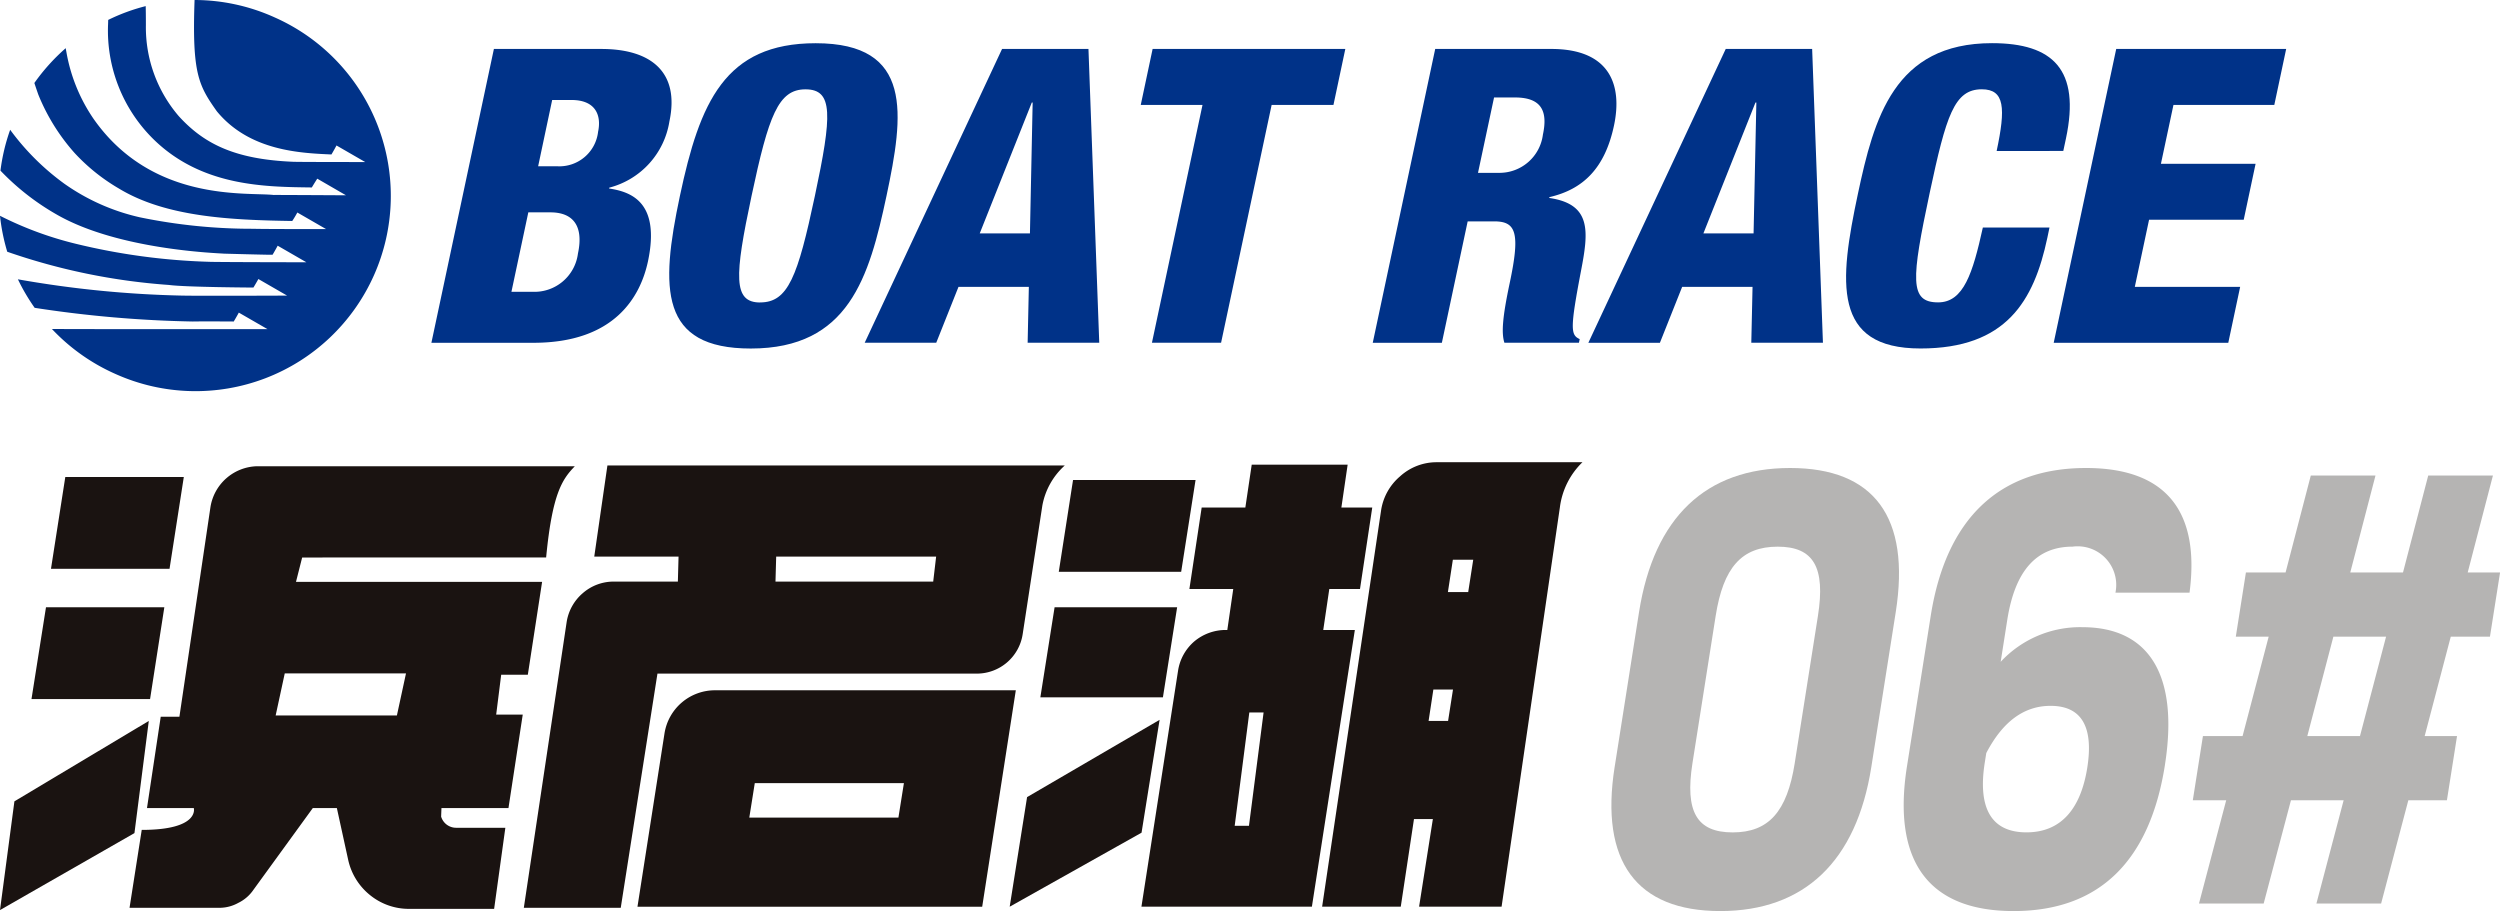 <svg id="グループ_37139" data-name="グループ 37139" xmlns="http://www.w3.org/2000/svg" xmlns:xlink="http://www.w3.org/1999/xlink" width="168.488" height="61.401" viewBox="0 0 168.488 61.401">
  <defs>
    <clipPath id="clip-path">
      <rect id="長方形_45300" data-name="長方形 45300" width="168.488" height="61.401" fill="none"/>
    </clipPath>
  </defs>
  <g id="グループ_37138" data-name="グループ 37138" transform="translate(0 0)" clip-path="url(#clip-path)">
    <path id="パス_37005" data-name="パス 37005" d="M18.54,1.186A13.151,13.151,0,0,0,13.113,0c-.175,4.946.266,5.758,1.5,7.5,2.2,2.676,5.637,2.818,7.724,2.91.188-.312.341-.606.341-.606v0l1.935,1.117s-4.587,0-4.875-.019c-3.838-.164-5.951-1.161-7.69-3.075A9.188,9.188,0,0,1,9.832,1.7c0-.625-.006-1.033-.013-1.288a12.907,12.907,0,0,0-2.527.93l-.007.249a10.267,10.267,0,0,0,3.03,7.764c3.276,3.237,7.6,3.237,10.7,3.279.184-.308.365-.589.365-.589V12.04l1.938,1.122s-4.13-.025-4.879-.022c-1.813-.2-8.195.519-12.149-5.153a11.4,11.4,0,0,1-1.81-4.452l-.053-.288A13.393,13.393,0,0,0,2.316,5.593c.121.369.266.783.266.783a13.539,13.539,0,0,0,2.44,3.929,12.883,12.883,0,0,0,2.99,2.4c3.154,1.916,7.5,2.125,11.683,2.188.156-.221.344-.571.344-.571v0l1.938,1.118s-4.588,0-4.876-.022a37.36,37.36,0,0,1-7.682-.774,14.246,14.246,0,0,1-5.071-2.254A16.6,16.6,0,0,1,.685,8.747,13.062,13.062,0,0,0,.031,11.5,16.616,16.616,0,0,0,3.91,14.509c4.1,2.31,10.557,2.541,11.187,2.586.418.011,3.307.092,3.274.072.188-.312.343-.608.343-.608v0l1.935,1.117s-6.3-.008-6.592-.033a43.175,43.175,0,0,1-8.962-1.217A23.643,23.643,0,0,1,0,14.543a13.169,13.169,0,0,0,.489,2.424,42.18,42.18,0,0,0,10.9,2.238c1.087.15,5.691.175,5.691.175.187-.308.334-.575.334-.575h0l1.935,1.117s-5.9.025-7.058,0A71.853,71.853,0,0,1,1.207,18.824a13.365,13.365,0,0,0,1.129,1.922,78.975,78.975,0,0,0,10.655.922c.731-.014,2.761,0,2.761,0,.188-.308.343-.6.343-.6l0,0,1.934,1.115s-11.879.006-14.53-.011a13.222,13.222,0,0,0,4.322,3.049A13.156,13.156,0,1,0,18.54,1.186" transform="translate(0 0)" fill="#003288"/>
    <path id="パス_37006" data-name="パス 37006" d="M25.092,2.37h7.241c3.379,0,5.29,1.582,4.588,4.881a5.5,5.5,0,0,1-4.053,4.466l-.015.056c1.426.221,3.478.858,2.623,4.91-.5,2.332-2.2,5.489-7.718,5.489H20.88Zm1.182,16.365h1.411a2.956,2.956,0,0,0,3.072-2.579c.416-1.947-.409-2.774-1.851-2.774H27.412Zm1.8-8.46h1.274a2.626,2.626,0,0,0,2.767-2.33c.221-1.025-.1-2.136-1.795-2.136h-1.3Z" transform="translate(8.194 0.93)" fill="#003288"/>
    <path id="パス_37007" data-name="パス 37007" d="M37.887,22.668c-6.13,0-6.113-3.992-4.776-10.287S36.13,2.092,42.261,2.092c6.6,0,5.94,4.8,4.773,10.289s-2.547,10.287-9.147,10.287m.632-3.107c1.885,0,2.533-1.743,3.689-7.181S43.459,5.2,41.573,5.2c-1.83,0-2.479,1.749-3.634,7.184s-1.25,7.181.581,7.181" transform="translate(12.712 0.821)" fill="#003288"/>
    <path id="パス_37008" data-name="パス 37008" d="M51.11,2.37h5.823l.727,19.8H52.834l.081-3.768H48.174l-1.5,3.768H41.852Zm2.062,3.609h-.057L49.605,14.8h3.384Z" transform="translate(16.424 0.93)" fill="#003288"/>
    <path id="パス_37009" data-name="パス 37009" d="M59.375,6.143H55.213l.8-3.774H69l-.8,3.774H64.034L60.627,22.17h-4.66Z" transform="translate(21.668 0.93)" fill="#003288"/>
    <path id="パス_37010" data-name="パス 37010" d="M70.651,2.369H78.47c3.968,0,4.809,2.444,4.23,5.163-.614,2.882-2.08,4.3-4.351,4.823l-.015.056c2.88.416,2.651,2.277,2.14,4.933-.746,3.913-.693,4.3-.085,4.58l-.052.246H75.315c-.216-.664-.12-1.774.356-4.019.732-3.439.415-4.162-1.054-4.162H72.839L71.1,22.171H66.442Zm2.884,8.35h1.444a2.948,2.948,0,0,0,2.931-2.58c.32-1.5-.024-2.5-1.881-2.5H74.617Z" transform="translate(26.075 0.93)" fill="#003288"/>
    <path id="パス_37011" data-name="パス 37011" d="M86.136,2.37H91.96l.727,19.8H87.859l.084-3.768H83.2L81.7,22.171H76.878ZM88.2,5.979H88.14L84.631,14.8h3.382Z" transform="translate(30.17 0.93)" fill="#003288"/>
    <path id="パス_37012" data-name="パス 37012" d="M99.5,9.356c.613-2.882.553-4.159-1-4.159-1.859,0-2.4,1.774-3.508,6.961-1.248,5.879-1.376,7.4.564,7.4,1.72,0,2.334-1.966,3.015-5.046h4.491l-.145.695c-.908,4.271-2.779,7.458-8.548,7.458-5.961,0-5.485-4.461-4.218-10.427,1.081-5.077,2.435-10.15,9.037-10.15,4.1,0,5.974,1.774,4.982,6.432l-.178.833Z" transform="translate(35.064 0.821)" fill="#003288"/>
    <path id="パス_37013" data-name="パス 37013" d="M103.613,2.369h11.454l-.8,3.774H107.47l-.844,3.966h6.38l-.8,3.771h-6.379l-.961,4.523h7.1l-.8,3.769H99.4Z" transform="translate(39.01 0.93)" fill="#003288"/>
    <path id="パス_37014" data-name="パス 37014" d="M11.42,23.086H3.433l-.965,6.189h7.99Z" transform="translate(0.968 9.06)" fill="#1a1311"/>
    <path id="パス_37015" data-name="パス 37015" d="M10.476,29.393H2.5l-.977,6.185H9.515Z" transform="translate(0.599 11.535)" fill="#1a1311"/>
    <path id="パス_37016" data-name="パス 37016" d="M10.028,34.894.971,40.313,0,47.64l9.061-5.187Z" transform="translate(0 13.694)" fill="#1a1311"/>
    <path id="パス_37017" data-name="パス 37017" d="M34.345,28.714c.415-4.34,1.1-5.284,1.935-6.148h-21.4a3.266,3.266,0,0,0-3.159,2.756L9.629,39.449H8.37l-.926,6.156H10.6s.421,1.47-3.51,1.47l-.822,5.251H12.3a2.624,2.624,0,0,0,1.3-.333,2.617,2.617,0,0,0,1.019-.881l4-5.507h1.622l.763,3.489a4.2,4.2,0,0,0,1.462,2.367,4.141,4.141,0,0,0,2.608.936h5.766l.756-5.465H28.3a1.054,1.054,0,0,1-1.032-.753l.022-.574h4.516l.962-6.3H30.978l.338-2.689h1.795l.962-6.256H17.486l.416-1.643ZM24.9,36.529l-.613,2.835H16.116l.613-2.835Z" transform="translate(2.462 8.856)" fill="#1a1311"/>
    <path id="パス_37018" data-name="パス 37018" d="M30.987,22.527,30.1,28.67h5.681l-.046,1.685H31.412a3.161,3.161,0,0,0-2.09.784A3.213,3.213,0,0,0,28.237,33.1L25.353,52.342h6.532l2.474-15.785H55.845a3.127,3.127,0,0,0,3.13-2.667L60.3,25.227a4.794,4.794,0,0,1,1.514-2.7Zm21.957,7.828H42.314l.047-1.685h10.78Z" transform="translate(9.95 8.841)" fill="#1a1311"/>
    <path id="パス_37019" data-name="パス 37019" d="M30.854,48H54.087l2.266-14.589H36.11a3.442,3.442,0,0,0-3.438,2.932ZM38.76,39.67H48.811l-.37,2.321H38.391Z" transform="translate(12.108 13.111)" fill="#1a1311"/>
    <path id="パス_37020" data-name="パス 37020" d="M60.464,23.232H52.207l-.962,6.189h8.249Z" transform="translate(20.111 9.117)" fill="#1a1311"/>
    <path id="パス_37021" data-name="パス 37021" d="M59.572,29.393H51.313l-.959,6.068h8.26Z" transform="translate(19.761 11.535)" fill="#1a1311"/>
    <path id="パス_37022" data-name="パス 37022" d="M58.973,34.84l-8.931,5.208-1.172,7.387,8.887-4.989Z" transform="translate(19.178 13.673)" fill="#1a1311"/>
    <path id="パス_37023" data-name="パス 37023" d="M67.5,33.631l.407-2.76h2.069l.826-5.49H68.721l.423-2.891H62.679l-.43,2.891H59.306l-.828,5.49h2.956l-.4,2.76h-.114a3.3,3.3,0,0,0-2.111.771,3.258,3.258,0,0,0-1.093,1.963L55.246,52.281H66.734l2.895-18.65Zm-5.007,13.2h-.962l.986-7.639h.962Z" transform="translate(21.681 8.826)" fill="#1a1311"/>
    <path id="パス_37024" data-name="パス 37024" d="M71.735,22.372a3.657,3.657,0,0,0-2.491.952,3.741,3.741,0,0,0-1.282,2.321l-3.97,26.681h5.3l.891-5.907h1.273l-.929,5.907h5.56l3.927-26.9a5.135,5.135,0,0,1,1.523-3.055Zm.746,17.436H71.167l.322-2.119h1.323Zm1.356-8.685H72.469l.333-2.178h1.373Z" transform="translate(25.113 8.78)" fill="#1a1311"/>
    <path id="パス_37025" data-name="パス 37025" d="M78.212,42.8l1.643-10.436c1.008-6.4,4.518-9.712,10.18-9.712s8.129,3.308,7.121,9.712L95.511,42.8c-1,6.361-4.518,9.712-10.18,9.712s-8.122-3.352-7.12-9.712m12.137-.255,1.564-9.925c.514-3.268-.285-4.666-2.712-4.666s-3.666,1.4-4.18,4.666l-1.564,9.925c-.514,3.267.285,4.666,2.711,4.666s3.666-1.4,4.182-4.666" transform="translate(30.608 8.889)" fill="#b5b4b3"/>
    <path id="パス_37026" data-name="パス 37026" d="M109.745,42.673c-1.015,6.447-4.4,9.839-10.2,9.839-5.7,0-8.2-3.308-7.184-9.755l1.6-10.137c1.037-6.575,4.631-9.968,10.467-9.968,5.521,0,7.678,3.054,6.976,8.4h-4.993a2.6,2.6,0,0,0-2.888-3.1c-2.462,0-3.882,1.654-4.4,4.919l-.447,2.843a7.314,7.314,0,0,1,5.5-2.334c4.535,0,6.518,3.267,5.568,9.29m-5.23.168c.427-2.714-.365-4.156-2.474-4.156-1.793,0-3.228,1.06-4.335,3.182l-.1.635c-.489,3.1.453,4.709,2.809,4.709,2.321,0,3.658-1.571,4.1-4.369" transform="translate(36.16 8.889)" fill="#b5b4b3"/>
    <path id="パス_37027" data-name="パス 37027" d="M123.519,33.876l-1.759,6.7h2.181l-.682,4.328h-2.6l-1.834,6.957h-4.361L116.3,44.9h-3.551L110.91,51.86h-4.36l1.834-6.957h-2.25l.682-4.328h2.672l1.759-6.7h-2.215l.681-4.326h2.673l1.7-6.533h4.36l-1.7,6.533H120.3l1.7-6.533h4.361l-1.7,6.533h2.181l-.682,4.326Zm-4.36,0h-3.552l-1.757,6.7H117.4Z" transform="translate(41.651 9.032)" fill="#b5b4b3"/>
  </g>
</svg>
